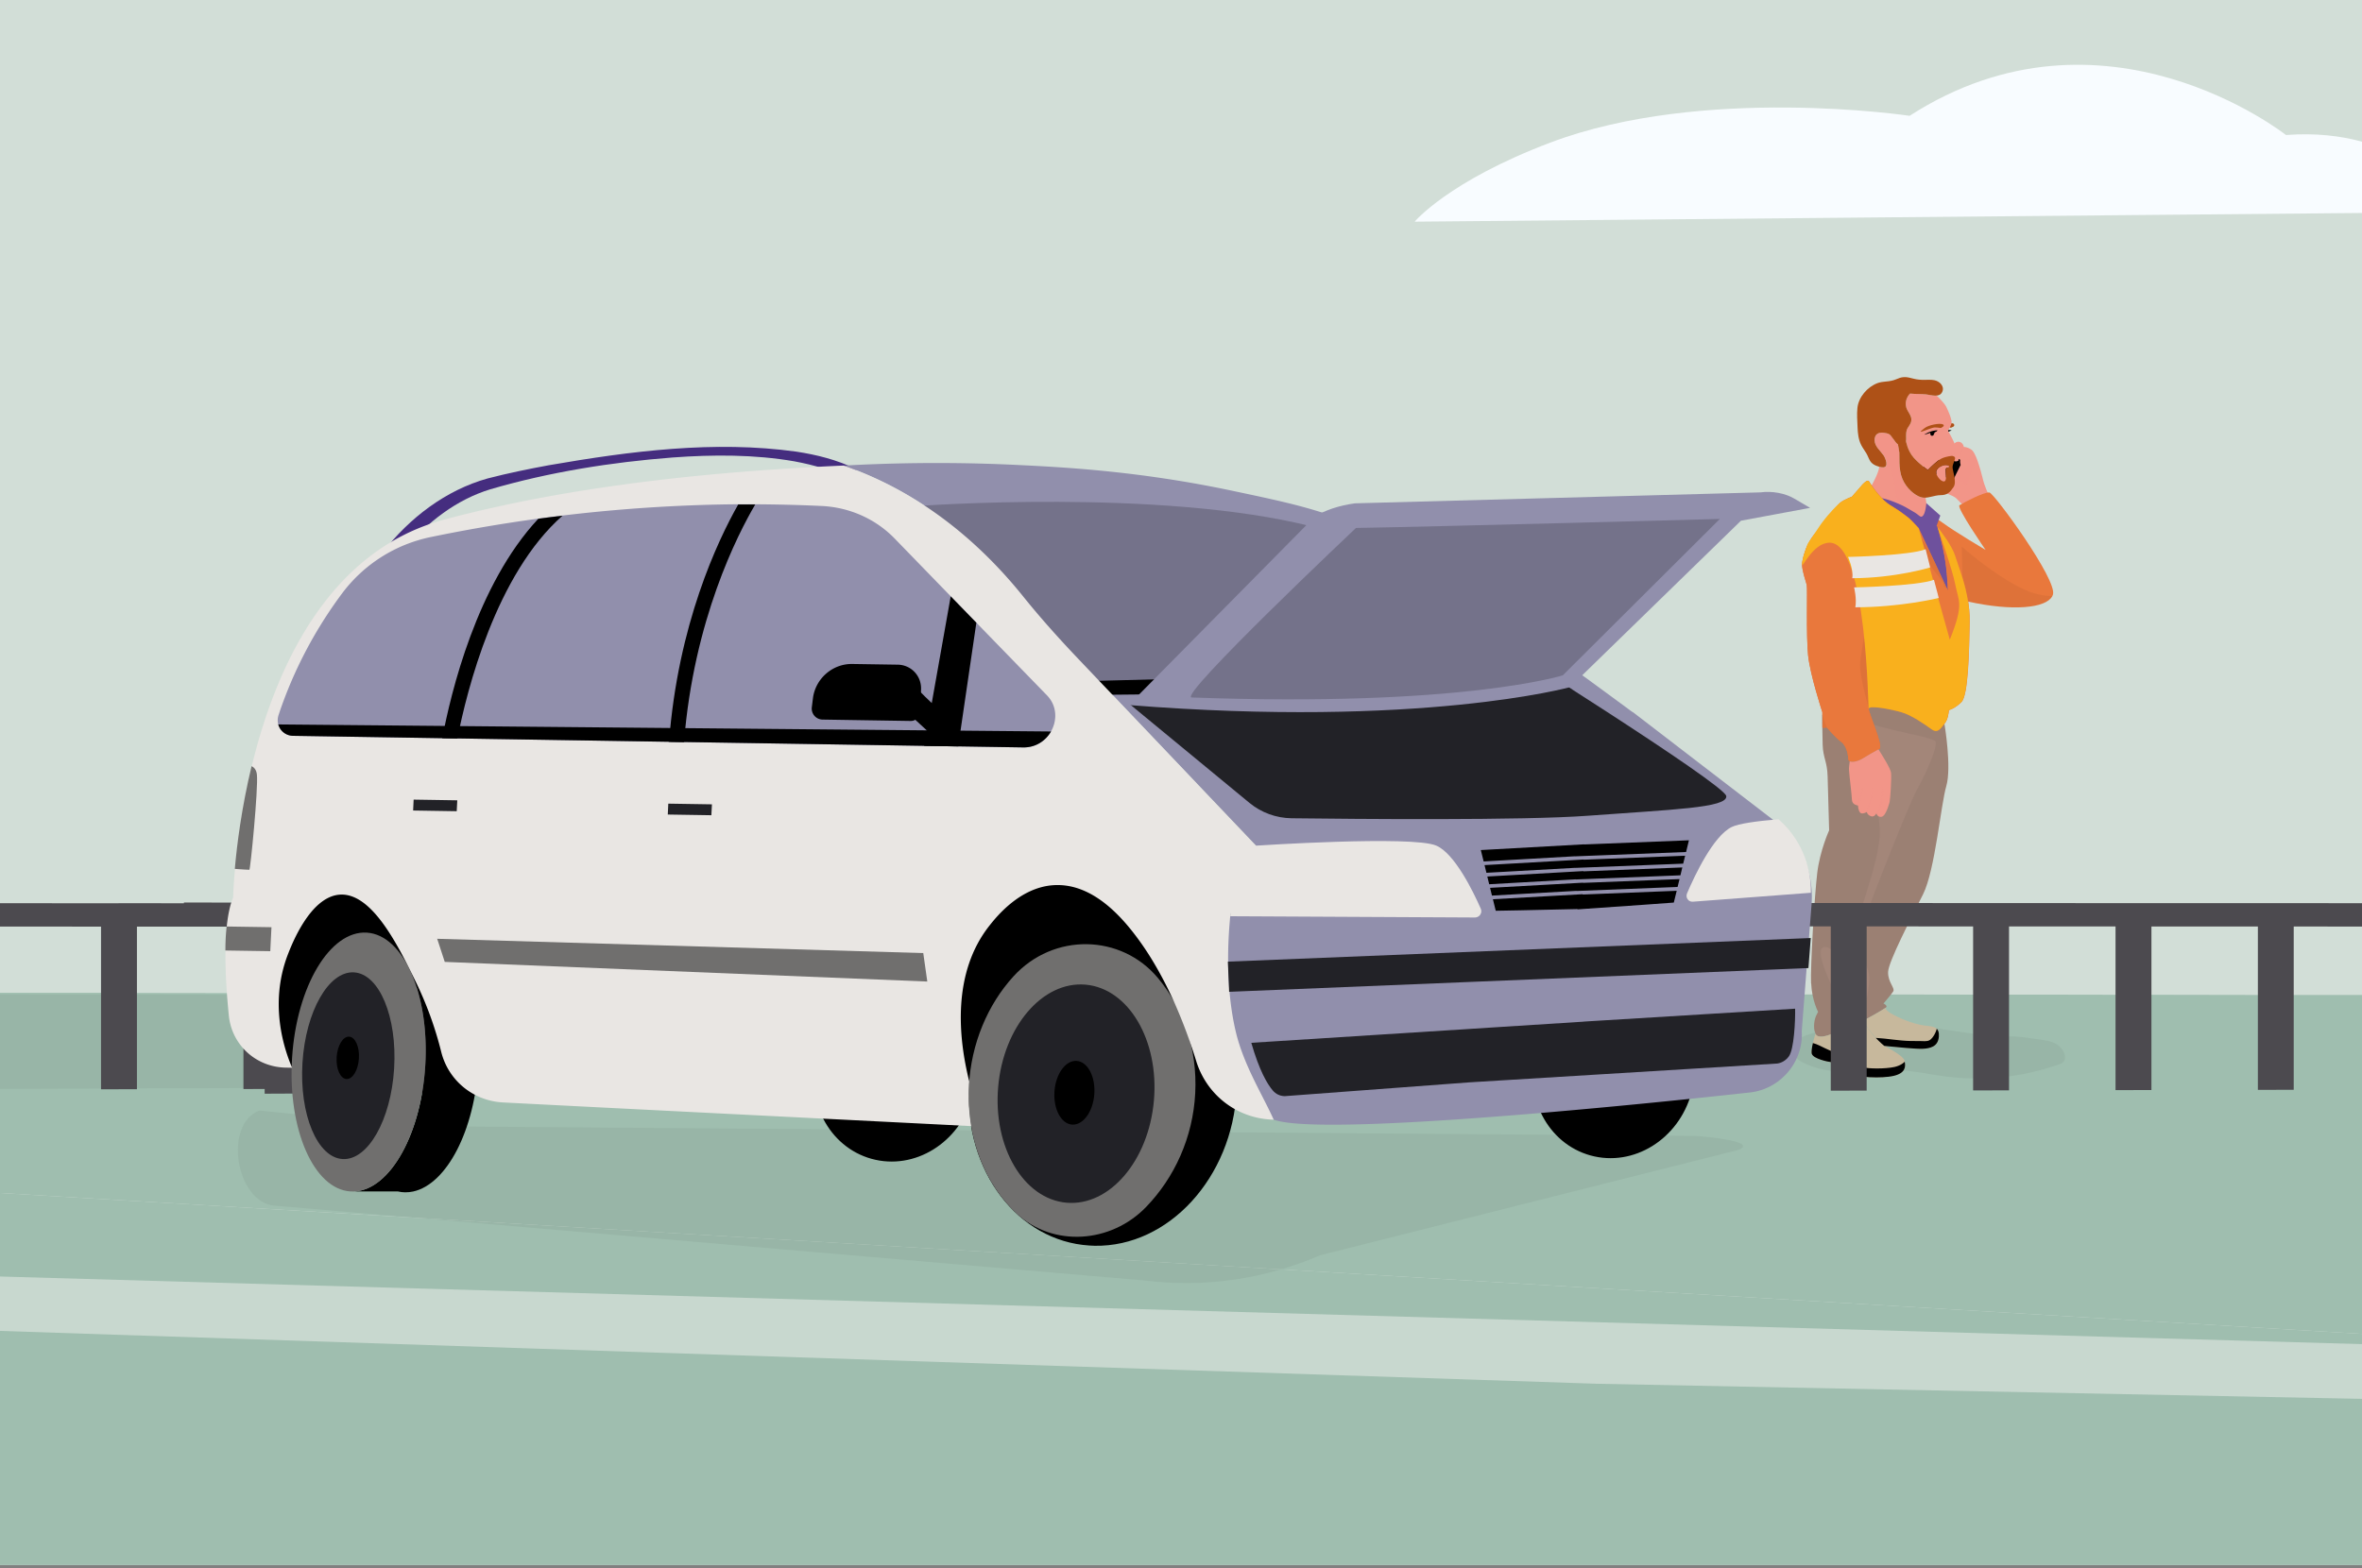 <svg width="375" height="249" viewBox="0 0 375 249" fill="none" xmlns="http://www.w3.org/2000/svg"><rect x="0" y="0" width="375" height="249" fill="#808080" stroke="none"/><g clip-path="url(#a)"><path d="M375 0H0v248.52h375V0Z" fill="#D2DED7"/><path d="M268.92 149.71h-.07c-.29.1-.51.22-.8.34-.2.09-.4.18-.59.28-.04-.18-.07-.37-.12-.55-.21-.92-.5-1.82-.85-2.68-.53-1.3-1.22-2.53-2.03-3.68l-.02-.02c-.44-.63-.93-1.24-1.46-1.82-.17-.2-.35-.39-.53-.57a20.656 20.656 0 0 0-1.96-1.76c-.53-.42-1.08-.81-1.65-1.17h-.03c-.28-.2-.59-.39-.87-.57h-.03c-.78-.43-1.58-.82-2.4-1.15-.49-.2-.95-.38-1.45-.53h-.04c-2.03-.63-4.17-.92-6.32-.8-1.11.07-2.2.26-3.28.51-.96.23-1.87.4-2.75.43-1.07.05-2.13-.1-3.29-.55-.42-.17-.83-.35-1.24-.54h-.02c-2.42-1.11-4.69-2.48-7.12-3.57-1.05-.47-2.12-.9-3.22-1.23-.71-.22-1.43-.4-2.16-.52-.94-.17-1.87-.25-2.83-.22-1.22.05-2.18.35-3.31.72h-.2c-.19.06-.38.12-.57.19-1.58.56-3.14 1.22-4.8 1.52-2.22.41-4.39.15-6.5-.46-3.08-.9-6.03-2.53-8.83-3.91-2.41-1.19-4.92-2.34-7.52-2.94h-.01c-2.25-.53-4.58-.64-6.94-.01-3.14.84-5.92 2.34-9.25 2.31-3.01-.02-5.86-.33-8.84.31H165c-2.85.61-5.5 1.76-8.01 3.22-2.09 1.22-4.07 2.65-5.93 4.16-1.13.93-2.22 1.88-3.32 2.88-1.2 1.09-2.36 2.21-3.51 3.34-.17.17-.35.34-.52.51-.35.33-.69.66-1.03 1-.4.39-.78.78-1.16 1.18-.13.13-.25.25-.37.38-.2.2-.4.42-.6.63-.26.28-.52.56-.76.84-.55-.33-1.09-.66-1.65-.99-.5-.29-1-.58-1.51-.86-.05-.03-.11-.06-.16-.09-.19-.11-.37-.2-.56-.31l-1.68-.9c-.57-.29-1.14-.58-1.71-.86-.33-.16-.67-.32-1-.47-.45-.22-.91-.44-1.38-.64-1.63-.74-3.3-1.42-4.99-2.05a81.93 81.93 0 0 0-6.49-2.12c-1.1-.31-2.2-.59-3.31-.86-.55-.13-1.11-.26-1.67-.38-.55-.11-1.11-.22-1.67-.33-.09-.03-.19-.05-.28-.06-.09-.02-.19-.03-.28-.05-.28-.05-.56-.09-.82-.14-.15-.03-.31-.05-.45-.07-.62-.1-1.23-.18-1.83-.26-.31-.04-.62-.07-.93-.1-.32-.03-.62-.06-.92-.09-1.2-.1-2.32-.16-3.33-.19-.58-.01-1.13-.02-1.62-.02-.28 0-.53 0-.78.01-.13 0-.26.01-.38.01-.24 0-.45.01-.66.02-.1 0-.2 0-.29.01-.19.02-.36.02-.52.04-.35.02-.71.07-1.05.13l-3.55 9.76-.04.11-1.3 3.59-.05.12-.65 1.8-.28.77-1.39 3.82-1.05 2.9-.47 1.29-.11.29-1.75 4.83-1.14 3.14-1.35 3.7-.88 2.43-.18.5-.55 1.51-.36 1-.02.06-.04.1h-.01l1.89.69 8.13 3.03h.2l12.46 4.52 7.48 2.72c4.16-.8 8.42-1.28 12.95-1.13 3.08.09 6.71.75 11.94-.01.41-.06.84-.14 1.27-.22.79-.14 1.59-.3 2.38-.45 1.32-.25 2.64-.51 3.96-.73l.61-.09h.01c2.07-.31 4.14-.5 6.25-.42 1.06.05 2.12.15 3.17.28h.01c.72.09 1.45.19 2.17.3.25.03.49.07.74.1.73.1 1.46.2 2.19.29 1.26.16 2.53.29 3.8.33 1.93.04 3.88-.12 5.75-.67 1.09-.33 2.12-.79 3.13-1.31.59-.3 1.17-.62 1.76-.95.87-.47 1.73-.96 2.62-1.38h.02c.39-.19.76-.37 1.17-.53h.02c.52-.21 1.07-.38 1.62-.51.69-.16 1.38-.22 2.06-.2 1.36.02 2.7.34 4.01.77.43.13.86.28 1.29.44l.78.29.81.29c1.66.6 3.33 1.17 5.04 1.58.18.06.36.1.54.14.95.22 1.91.38 2.87.48.2.02.4.04.59.05.98.07 1.97.05 2.95-.07.76-.1 1.5-.26 2.25-.5 1.76-.58 3.21-1.74 4.86-2.53.24-.12.49-.23.74-.33 2.96-1.22 6.23-.08 9.33.4h.39c.86.1 1.72.13 2.57.03h.23c2.01-.24 3.78-.93 5.52-1.98 1.15-.68 2.21-1.52 3.13-2.5.15-.16.3-.34.44-.5a13.713 13.713 0 0 0 1.99-3.1s.02-.03.02-.04c.07-.15.13-.29.2-.44.35.13.69.26 1.04.39 2.88 1.07 5.83 2.1 8.84 2.73.34.07.68.14 1.02.2 1.91.34 3.84.51 5.78.42.1 0 .19 0 .28-.01h.22c.69-.05 1.38-.13 2.05-.27.43-.06.86-.16 1.28-.26 1.57-.4 3.09-1.16 4.69-1.32.05-.02.12-.02.17-.02 1.96-.17 3.8.63 5.53 1.65.22.13.45.26.67.4.88.55 1.72 1.13 2.55 1.64.24.15.47.3.71.43.61.36 1.24.71 1.85 1.04.28.15.57.3.86.45v-29.64c-.55.11-1.1.26-1.63.44v-.01Z" fill="#B4CBBF"/><path d="m83.86 172.14-.18.5-.55 1.51-.36 1c.52-.71 1.11-1.48 1.72-2.3.01-.02.03-.03.04-.05 0-.06 0-.11.01-.17.03-.98.1-1.95.2-2.92l-.88 2.43Zm.66 2.25c-.01-.51-.01-1.03.01-1.54v-.05c0-.06 0-.11.01-.17.03-.98.1-1.95.2-2.92l-.88 2.43-.18.5-.55 1.51-.36 1-.02.06-.04.1 1.88.69c-.02-.24-.03-.47-.04-.7-.02-.31-.03-.61-.03-.91Zm114.28 5.44c-.94-1.13-1.88-2.27-2.81-3.41-.18-.21-.35-.42-.52-.64 0 0-.01 0-.01-.01l-.57-.69c-.76-.93-1.53-1.87-2.31-2.81-.03-.05-.07-.09-.11-.14-.46-.57-.92-1.13-1.38-1.7-.29-.35-.59-.71-.87-1.06h-.01c-.22-.27-.42-.51-.64-.77l-1.27-1.54c-.15-.2-.31-.4-.47-.59-.5-.61-1.01-1.23-1.53-1.8-.03-.03-.05-.06-.08-.09-.86-.94-1.79-1.78-2.88-2.36-.68-.37-1.43-.62-2.26-.74-.3-.04-.61-.07-.93-.07h-.01c-.81-.04-1.65 0-2.5.04-1.77.06-3.54.04-5.01-.93-.88-.58-1.47-1.42-1.91-2.36-.05-.11-.1-.21-.14-.32-.19-.45-.34-.91-.48-1.38-.23-.71-.42-1.43-.64-2.09-.45-1.36-1.06-2.66-2.04-3.61a5.16 5.16 0 0 0-1.93-1.18c-1.51-.52-3.13-.47-4.7-.5h-.06c-1.43-.05-2.82-.24-4.17-.73-.12-.05-.25-.09-.37-.14-.4-.16-.78-.34-1.16-.54-.36-.19-.7-.39-1.04-.6-.42-.27-.82-.56-1.2-.87a13.905 13.905 0 0 1-2.65-2.84c-1.27-1.79-2.12-3.87-2.4-6.03-1.2 1.09-2.36 2.21-3.51 3.34-.17.17-.35.34-.52.51-.35.33-.69.66-1.03 1-.4.39-.78.78-1.16 1.18-.13.13-.25.25-.37.38-.2.2-.4.42-.6.63-.26.28-.52.56-.76.84-.55-.33-1.09-.67-1.65-.99-.5-.29-1-.58-1.51-.86-.05-.03-.11-.06-.16-.09-.19-.11-.37-.2-.56-.31l-1.68-.9c-.57-.29-1.14-.58-1.71-.86-.33-.16-.67-.32-1-.47-.45-.22-.91-.44-1.38-.64-1.63-.74-3.3-1.42-4.99-2.05a81.93 81.93 0 0 0-6.49-2.12c-1.1-.31-2.2-.59-3.31-.86-.55-.13-1.11-.26-1.67-.38-.55-.12-1.11-.23-1.67-.34-.09-.02-.19-.04-.28-.05-.09-.02-.19-.03-.28-.05-.28-.05-.56-.09-.82-.14-.15-.03-.31-.05-.45-.07-.62-.1-1.23-.18-1.83-.26-.31-.04-.62-.07-.93-.1-.32-.03-.62-.06-.92-.09-1.2-.1-2.32-.16-3.33-.19-.58-.01-1.13-.02-1.62-.02-.28 0-.53 0-.78.01-.13 0-.26.01-.38.01-.24 0-.45.01-.66.02-.1 0-.2 0-.29.01-.19.02-.36.02-.52.04-.35.02-.71.07-1.05.13l-3.55 9.76-.04.11-1.3 3.59-.05.12-.65 1.8c.21-.25.43-.49.65-.73.34-.37.71-.73 1.08-1.07.05-.04.1-.09.15-.12.57-.51 1.17-.98 1.82-1.4.3-.21.62-.39.94-.57.71-.39 1.44-.72 2.2-.99 0 0 .01 0 .02-.01.18-.06.35-.12.53-.17.53-.18 1.11-.33 1.66-.45h.06c.2-.04.41-.07.62-.11.31-.05.63-.09.94-.12.65-.07 1.3-.1 1.95-.1.22 0 .44 0 .66.01.31.02.63.03.94.06.46.04.91.08 1.36.15.2.03.43.07.64.12h.06c2.87.51 5.6 1.61 8.1 3.12.26.15.51.31.76.47.06.04.12.08.18.11.82.54 1.61 1.12 2.38 1.74.27.22.53.44.79.67.4.34.77.66 1.15 1.04h.02c.07.07.14.13.21.2l.49.49c.32.32.63.65.95.98.87.89 1.72 1.81 2.58 2.72.05.05.1.11.15.16.88.9 1.76 1.79 2.69 2.62h.01c.11.11.22.21.34.31.49.43 1.01.86 1.54 1.26a19.038 19.038 0 0 0 2.15 1.46c.1.06.2.11.3.17 1.53.86 3.28 1.43 4.7.7.03-.01.06-.03.08-.05.22-.11.43-.26.63-.45.34-.33.59-.73.83-1.13.18-.3.34-.61.55-.9.31-.43.68-.78 1.11-1.04h.04c.17-.12.32-.22.51-.32.16-.07.31-.14.48-.19.07-.03.14-.05.21-.07.58-.2 1.19-.33 1.81-.43h.01c.29-.05.58-.08.87-.11.98-.09 1.97-.11 2.93-.11 1.59.01 3.16.16 4.72.43.74.12 1.47.28 2.2.46.06.01.12.02.18.04.41.1.78.2 1.18.32h.03c.58.16 1.14.34 1.71.54h.01c.49.16.98.34 1.47.53.38.14.75.29 1.12.45.81.33 1.6.69 2.38 1.07.83.4 1.64.82 2.43 1.26 1.15.63 2.26 1.3 3.34 2 2.29 1.47 4.47 3.08 6.6 4.78.73.59 1.45 1.18 2.16 1.78l.93.78c.38.32.76.65 1.14.98.09.07.17.15.26.23.34.28.67.57 1.01.87.72.63 1.45 1.27 2.17 1.92 1.67 1.47 3.34 2.96 5.03 4.42.15.14.3.27.46.4.23.2.47.41.71.61 1.66.6 3.33 1.17 5.04 1.58.18.06.36.1.54.14.95.22 1.91.38 2.87.48.2.02.4.04.59.05.98.07 1.97.05 2.95-.07-.85-1.04-1.7-2.07-2.54-3.11Zm50.79-4.88c-.15-.05-.29-.11-.43-.16h-.01c-.99-.36-1.97-.76-2.84-1.39l-.14-.11c-.25-.19-.48-.39-.71-.61-.08-.08-.17-.16-.25-.24-.37-.38-.71-.79-1.01-1.22-.31-.43-.59-.89-.84-1.36-.46-.85-.84-1.75-1.17-2.65-.53-1.42-.97-2.87-1.49-4.29-.09-.27-.19-.54-.29-.81-.34-.85-.7-1.7-1.14-2.52-.31-.58-.66-1.14-1.03-1.68a18.53 18.53 0 0 0-1.63-2.11c-.64-.73-1.34-1.42-2.09-2.05-1.13-.96-2.32-1.79-3.62-2.5h-.03c-.75-.42-1.53-.8-2.32-1.14-.39-.17-.78-.33-1.18-.49-1.49-.58-3-1.05-4.52-1.49-1.23-.35-2.46-.68-3.68-1.04h-.01c-.76-.23-1.32-.57-1.81-1.2l-.22-.28c-.24-.3-.49-.6-.74-.89-.09-.1-.17-.18-.24-.27-.35-.37-.71-.73-1.08-1.06-.52-.49-1.07-.94-1.64-1.35-.09-.07-.18-.13-.27-.2-2.11-1.5-4.48-2.63-6.93-3.48-2.24-.78-4.72-1.37-7.16-1.4h-.01c-.2-.01-.4-.01-.61 0-.54.01-1.09.05-1.62.14-1.83.26-3.57.93-5.09 2.19-.45.37-.84.75-1.21 1.2-.26.31.17.71.45.48.02.13.11.25.27.3 1.43.41 2.88.82 4.32 1.28.21.07.43.14.65.21h.01c.05.02.09.03.14.05h.01c.54.18 1.06.37 1.6.56 1.65.61 3.26 1.31 4.78 2.17 1.12.62 2.19 1.33 3.19 2.15.7.56 1.36 1.18 1.98 1.86.71.76 1.33 1.61 1.86 2.5 0 .02.03.04.03.06.2.29.36.61.51.93.3.61.51 1.29.98 1.8.16.18.35.31.56.42.4.19.84.27 1.29.38 1.16.25 2.29.58 3.41.98 1 .37 1.99.79 2.94 1.27.22.11.44.22.65.34.11.05.21.11.31.17.82.45 1.61.94 2.38 1.46.3.2.59.41.88.62 1.12.84 2.18 1.76 3.16 2.75.19.18.36.35.53.54.39.4.76.82 1.12 1.25.61.71 1.19 1.46 1.72 2.23.45.65.88 1.34 1.28 2.04a24 24 0 0 1 1.27 2.6c.07-.15.13-.29.2-.44.35.13.69.26 1.04.39 2.88 1.07 5.83 2.1 8.84 2.73.34.07.68.14 1.02.2 1.91.34 3.84.51 5.78.42.1 0 .19 0 .28-.01h.22c-.19-.08-.4-.15-.6-.22v-.01Zm20.96 3.96.29.15c-.1-.05-.2-.1-.29-.15Zm-.14-16.21c-.74-.59-1.53-1.02-2.36-1.41-.04-.01-.07-.03-.12-.06h-.01c-.38-.17-.77-.34-1.16-.51-1.36-.59-2.28-1.52-3.04-2.78-.01-.02-.02-.03-.02-.04-.61-1.03-1.11-2.13-1.75-3.14-.09-.14-.18-.28-.27-.41a10.27 10.27 0 0 0-2.71-2.59c-1.09-.71-2.3-1.22-3.56-1.5-1.23-.29-2.51-.35-3.77-.18-.16.03-.32.05-.49.08-.42.09-.85.19-1.26.32h-.05s-.02.02-.04.03c-.29.1-.29.5-.04.64.46.24.92.49 1.39.74 1.69.92 3.4 1.91 4.9 3.11.58.46 1.13.95 1.64 1.49.43.45.83.93 1.2 1.45.27.35.51.73.73 1.12.46.83.8 1.71 1.04 2.62.21.8.34 1.62.4 2.46.1 1.78-.15 3.59-.73 5.27-.1.28-.2.57-.32.84a13.51 13.51 0 0 1-1.8 3.07c.05-.02.12-.02.17-.02 1.96-.17 3.8.63 5.53 1.65.22.13.45.26.67.4.88.55 1.72 1.13 2.55 1.64.24.15.47.3.71.43.61.36 1.24.71 1.85 1.04.28.15.57.3.86.45v-16.1s-.09-.08-.14-.11Zm-29.71-13.99c-.17-.53-.34-1.07-.51-1.61-.27-.85-.56-1.7-.95-2.5-.18-.4-.4-.78-.64-1.14-.02-.02-.03-.05-.05-.07-.15-.23-.33-.45-.53-.65s-.41-.39-.64-.55c-.19-.13-.39-.26-.6-.36-.6-.3-1.27-.43-1.94-.32.14.14.28.28.39.43.29.33-.27.7-.55.37-.31-.36-.66-.7-1.03-1.01a8.956 8.956 0 0 0-3.54-1.77c-.42-.1-.86-.16-1.3-.21-.4-.04-1.11-.15-1.42.18-.29.29-.48.62-.83.86-.12.06-.24.12-.36.16 1.19.98 2.39 1.93 3.61 2.86.5.39 1.01.78 1.52 1.16.5.38 1 .77 1.5 1.15.64.48 1.28.96 1.94 1.41.52.36 1.05.7 1.6 1.01.87.51 1.78.94 2.74 1.22.03.02.07.02.11.04.38.11.8.25 1.21.17.5-.09.4-.44.27-.83Z" fill="#9FBEAF" style="mix-blend-mode:multiply" opacity=".15"/><path d="M375 179.37v32.45l-171.61-10.24h-.01l-137.59-8.21h-.03L0 189.45v-28.39l16.04.92 5.7.33 14.97.86 1.94.11 1.59.09 1.78.1 2.33.14.27.01 2.24.13.86.05 1.03.06 8.82.51 3.68.21 1.2.07 2.17.12 2.33.14.59.03 1.96.12.82.04 5.65.33 7.89.45 2.23.13 1.14.07 2.33.13 3.37.19 13.53.78 3.37.2 2.34.13 3.35.19 13.93.8 2.99.18 5.69.32 3.23.19 12.09.69.61.04.86.05.11.01 3.77.21 1.93.11 7.32.43h.01l5.37.3 4.21.25.93.05 2.27.13 2.44.14h.06l6.46.38 1.84.1.83.05 2.23.13h.01l1.65.1 1.91.11 1.34.07.64.04 1.43.08h.01l4.26.25 7.69.44h.01l7.1.41 10.74.39 11.4.42.97.03 5.29.19h.01l3.08.11 8.87.32h.03l3.44.13 3.3.12 2.67.1 47.13 1.72 41.36 1.5 13.08.48 2.88.1Z" fill="#9FBEAF"/><path d="M375 158.06v26.74l-17.32-.08-17.28-.08-6.62-.03-64.57-.3h-.01l-18.74-.09-56.75-.26-6.49-.03-6.78-.03-10.38-.05-9.74-.04h-2.74l-2.07-.02-9.8-.06h-.35l-8.01-.04h-.01l-31.96-.14-33.25-.15-8.46-.04h-.01l-6.73-.03-4.61-.02h-.01l-3.49-.02-11.03-.05L0 183.06v-25.4h16.04l5.7.02 14.27.02h11.71l3.54.01h9.17l.82.01h3.37l5.7.01h16.91l5.7.01 13.53.02h9.06l13.49.02h17.93l5.82.02h7.97l5.71.01h4.14l6 .02h18.64l5.03.01h5.7l13.56.02h9.04l9.69.02h7.22l1.9.01h11.53l14.86.01 12.76.02h9.85l16.9.03h11.81l10.8.02h5.7l16.9.03H375v.06Zm0 53.76v36.7H0v-59.07l65.76 3.92h.03l137.59 8.21h.01L375 211.82Z" fill="#9FBEAF"/><path d="M375 213.45v8.69l-121.53-2.4L0 211.35v-8.64l375 10.74Z" fill="#C8D8CF"/><path d="M226.89 158.24v13.91h-4.02l-16.84.07-4.54.02h-3.24l-1.77.01h-1.66l-.12.01h-1.99l-.81.01h-1.96l-6.44.03h-3.17l-.44.01h-2.06l-3.93.02-6.14.02-5.89.02h-3.12l-3.45.02h-.27l-.93.01-15.63.05-5.67.02h-3.19l-13.67.06h-3.34l-.43.01h-1.9l-3.36.02h-.45l-13.02.04-3.36.02h-5l-.68.01h-.18l-.36.01-7.7.02h-1.97l-3.28.02h-3.15l-.81.01h-1.72l-2.38.02h-1.6l-12.53.05h-3.68l-.69.01h-1.63l-3.36.02h-.71l-16.14.05h-.77l-4.9.02h-.8l-15.18.06H0v-15.01h.86l15.18.02h5.7l.77.01 14.23.02h1.91l4.07.01h1.63l4.69.01h12.17l4.02.01h.26l5.42.01h4.55l8.4.02h3.9l2.32.01h3.36l13.02.03h9.48l13.79.03h11.84l.99.01h5.4l5.04.01h2.3l5.68.01h5.19s0 .01.01.01h4.75l6.32.02h14.38l3.74.01h4.98l5.68.02 14.16.02h6.7v.04ZM43.45 191.45l138.22 11.89c9.49 1.19 19.05-.18 27.95-4.01l66.44-16.74c2.84-1.22-3.95-2.01-6.99-2.21l-203.49-1.55-24.42-2.48c-5.7 2.25-3.73 14.36 2.28 15.11l.01-.01Z" fill="#000" style="mix-blend-mode:multiply" opacity=".05"/><mask id="b" style="mask-type:luminance" maskUnits="userSpaceOnUse" x="256" y="44" width="73" height="132"><path d="M328.46 175.68h-71.6l.34-131.42h71.6l-.34 131.42Z" fill="#fff"/></mask><g mask="url(#b)"><path d="M327.251 166.46c-.88-1.05-2.21-1.21-3.35-1.37-.45-.06-3.48-.57-4.72-.51-2.07.09-6.99-.33-19.75-2.7-.48.03-.96.07-1.43.1-2.01.25-4 .58-5.99 1.02-1.61.36-3.22.76-4.81 1.25-.64.2-1.3.46-1.78 1.06-.38.48-.6 1.22-.49 1.91.13.85.72 1.21 1.3 1.5.68.35 1.39.63 2.1.84 1.42.42 2.87.59 4.31.63 2.99.09 5.95-.33 8.94-.22 1.64.06 3.27.34 4.9.61 1.65.28 3.3.51 4.95.61 3.26.2 6.52 0 9.73-.62 1.59-.3 3.16-.71 4.72-1.21.38-.12.77-.25 1.15-.39.28-.1.59-.24.74-.58.3-.66-.14-1.49-.53-1.95l.01.02Z" fill="#000" style="mix-blend-mode:multiply" opacity=".05"/><path d="M305.281 74.47s.01.06.02.1c.21 1.1.89 2.33 2.33 3.11.53.29 1.02.5 1.44.68.73.31 1.28.51 1.59.86.5.55 2.17 2.06 2.17 2.06l2.98-.44v-2.07s-.71-1.46-.99-2.64c-.15-.64-.47-1.84-.83-2.87-.11-.31-.23-.6-.34-.86-.21-.46-.42-.82-.63-.97-.71-.5-1.23-.45-1.23-.45-.07-.42-.37-.76-.74-.82-.47-.08-1.02.3-1.1.91-.02-.09-.16-.72-.62-.87-.09-.03-.31-.08-.68.11-.42.21-.79.59-1.1 1.04-.35.51-.62 1.1-.78 1.62-.05.14-.08.27-.11.4-.04.17-.1.45-.32.6-.45.31-1.14-.2-1.06.5Z" fill="#F29588"/><path d="M310.541 95.06c.37.1.74.19 1.1.28.28.07.55.13.82.19 7.04 1.56 12.36 1.07 13.37-.86.04-.07.07-.15.1-.23.77-2.31-9.31-16.09-10.08-16.23-.77-.14-4.26 1.68-4.76 2.03-.5.35 4.15 7.09 4.15 7.09s-4.78-2.82-6.88-4.36c-2.1-1.54-3-1.54-3-1.54l-.97 2.23-1.9 4.35s-.21 4.89 8.04 7.06l.01-.01Z" fill="#E9783C"/><path d="m311.461 86.8.11 4.92.08 3.61.02 1.11s.36.13.95.34c-.04-.43-.1-.85-.16-1.27 7.04 1.56 12.36 1.07 13.37-.86-1.34 0-3.16-.31-5.3-1.44-4.72-2.48-9.08-6.42-9.08-6.42l.01.01Z" fill="#000" style="mix-blend-mode:multiply" opacity=".05"/><path d="M305.301 74.56c.21 1.1.89 2.33 2.33 3.11.53.29 1.02.5 1.44.68.11-.27.17-.55.21-.82.05-.32.03-.98.32-1.19.17-.13.47-.11.67-.11.21-.01.43-.02.64.03.41.08.67.38.94.69.15.18.4.06.47-.12.28-.73.56-1.47.84-2.2.14-.36.4-1.16.83-1.37-.11-.31-.23-.6-.34-.86-.77.08-1.07.34-1.2.56-.26.45.03.97-.28 1.2-.18.13-.5.09-.69-.04-.45-.33-.27-1.25-.19-1.67.12-.64.37-1.08.3-1.12-.05-.03-.23.19-.34.36-.31.49-.33 1.04-.3 1.43-.22.17-.5.2-.72.08a.605.605 0 0 1-.27-.32c-.03-.07-.07-.16-.16-.21-.21-.11-.51.06-.59.11-.72.42-1.63.25-2.45.19-.05.14-.08.27-.11.4-.04.17-.1.45-.32.6-.47.32-1.2-.24-1.04.6l.01-.01Z" fill="#F29588" style="mix-blend-mode:multiply" opacity=".2"/><path d="m305.281 74.47 4.81 1.77 1.19-2.42c-.09-.23-.1-.53-.07-.81l-.27-.12c0 .08 0 .16.01.23-.22.16-.5.2-.71.08-.18-.1-.25-.26-.28-.32a.354.354 0 0 0-.16-.21c-.21-.11-.51.06-.59.11-.72.42-1.63.25-2.45.19-.05.14-.08.27-.11.4-.04.17-.1.45-.32.6-.03.02-.07.04-.11.06-.03.01-.06.02-.08.03-.13.03-.27.03-.4.02h-.14c-.22 0-.37.05-.33.4l.01-.01Z" fill="#000"/><path d="M309.48 67.49s.06-.08.1-.1h.02v-.03c.01-.02.03-.04.04-.06.04-.04.08-.06.12-.07.02 0 .05 0 .07-.01h.08c.03 0 .06 0 .09.01h.02c.04 0 .07.03.1.04.04.03.08.06.1.1.03.04.04.09.04.14 0 .05-.01.1-.04.14-.03.04-.06.08-.1.1-.09.04-.18.09-.27.13-.03.02-.07.03-.11.03h-.11c-.04 0-.07-.03-.1-.05-.03-.02-.05-.05-.07-.08 0-.02-.02-.05-.03-.07a.379.379 0 0 1 0-.15l.03-.07h.02Z" fill="#AE5117"/><path d="m309.401 68.27.46.07-.54.22s-.21-.11.08-.29Z" fill="#000"/><path d="M307.411 74.84c-.14.56.72 1.68 1.25 1.61.53-.07.18-1.47.25-1.9.07-.42.41-.27.5-.34.1-.08 0-.25 0-.25-.79-.37-1.88.32-2.01.89l.01-.01Zm-4.8-4.78s.23 1.52 1.24 2.65a12.186 12.186 0 0 0 2.24 1.92s1.39-1.46 2.19-1.83c.76-.35 1.55-.4 1.62-.4.17-.11.43-.28.68-.52l.03-.03c.42-.42-1.35-3.47-1.35-3.47s.44-.62.56-1.16c.12-.54-.45-1.82-.8-2.56-.34-.71-1.49-1.77-1.55-1.84-.54.05-1.19-.14-1.65-.19-.54-.06-1.09-.07-1.63-.08-.32-.01-.63-.02-.95-.06a2.27 2.27 0 0 0-.61 2.16c.2.78 1 1.37.81 2.25-.09.41-.37.72-.58 1.07-.25.45-.25.95-.23 1.46 0 .2.01.41-.02.61v.02Zm-9.8 11.74s5.37 1.33 8.89 2.19c1.69.41 2.95.71 3.01.71.18 0 1.55-2.82 1.16-4.62-.09-.43-.14-.77-.15-1.04-.28.02-.55 0-.8-.08-.93-.33-2.22-1.35-2.89-2.9-.66-1.55-.43-3.69-.49-4.2-.05-.38-.16-1.01-.21-1.28-.28-.2-.49-.53-.69-.8-.15-.2-.3-.43-.47-.62-.2-.23-.42-.31-.71-.36-.42-.08-.93-.16-1.32.06-.38.21-.54.67-.52 1.09.05.97.91 1.63 1.43 2.37.21.31.66 1.31.36 1.72-.08.1-.2.17-.38.18-.22.01-.47-.04-.71-.11.08.81-1.3 3.2-1.3 3.2l-4.2 4.5-.01-.01Z" fill="#F29588"/><path d="m308.921 73.44.75.31c0 .13.02.26.04.39l-.68.17s-1.67.17-1.63.08c.04-.09 1.53-.96 1.53-.96l-.01.01Z" fill="#F29588" style="mix-blend-mode:multiply" opacity=".4"/><path d="M307.82 71.95c.12.54.77 1.07 1.05 1.1.08.01.42.01.85.01-.01-.31-.02-.54-.02-.54s.47-.23.88-.63c-.24.08-.57.18-.81.12-.41-.1-.75.33-1.31.21-.55-.11-.21-.85-.21-.85s-.55.04-.42.58h-.01Z" fill="#F29588" style="mix-blend-mode:multiply" opacity=".2"/><path d="M294.911 67.86c.04.95.14 1.92.57 2.79.24.48.57.9.84 1.36.23.39.36.83.6 1.21.21.33.53.56.89.71.34.14.82.3 1.2.28.92-.05.29-1.52.03-1.9-.52-.74-1.38-1.39-1.43-2.37-.02-.42.13-.88.52-1.09.4-.21.9-.14 1.32-.06.29.06.52.13.71.36.17.2.31.42.47.62.2.27.4.6.69.8.05.28.17.9.22 1.28.06.5-.17 2.65.49 4.2.66 1.55 1.95 2.57 2.89 2.9.94.33 2.12-.32 3.18-.32s1.49-.45 2.05-1.28c.56-.82-.17-2.63-.15-3.15.01-.52.32-.95.39-1.36.07-.41-.49-.44-.49-.44s-.83.04-1.63.4c-.8.37-2.19 1.83-2.19 1.83s-1.23-.8-2.24-1.93c-1.01-1.13-1.24-2.65-1.24-2.65.03-.2.03-.41.02-.61-.01-.5-.02-1.01.24-1.46.2-.35.48-.66.57-1.07.19-.87-.6-1.47-.8-2.25-.2-.77.05-1.6.61-2.16.86.09 1.72.04 2.58.13.8.09 2.17.6 2.57-.48.33-.87-.49-1.61-1.27-1.77-.51-.1-1.03-.07-1.55-.06-.6.01-1.17-.03-1.75-.18-.52-.13-1.04-.29-1.58-.25-.43.02-.81.18-1.2.34-.54.23-1.06.31-1.65.36-.45.04-.89.1-1.31.25-1.6.6-3.02 2.22-3.19 3.95-.1 1-.02 2.04.02 3.04v.03Zm12.49 6.98c.14-.57 1.23-1.25 2.01-.88 0 0 .1.17 0 .25-.1.08-.43-.07-.5.35s.27 1.82-.26 1.89c-.53.07-1.39-1.04-1.25-1.61Z" fill="#AE5117"/><path d="M305.18 69.06c.09.27.39.32.64.37.26.05.53.08.8.08.28 0 .49-.04.71-.23.18-.15.36-.32.47-.53.03-.06.04-.11.03-.16.44-.17.9-.3 1.26-.64.17-.16.05-.5-.2-.48-.32.02-.63-.08-.95-.12a2.55 2.55 0 0 0-.78.01c-.45.08-.88.28-1.25.56-.19.14-.36.3-.51.49-.15.18-.31.4-.22.65Z" fill="#F29588" style="mix-blend-mode:multiply" opacity=".2"/><path d="M308.141 67.96s.769-.34.319-.57c-.45-.23-2.22.07-2.87.57-.65.5-.849.68-.449.57.4-.11 1.609-.64 2.019-.65.41-.01.981.09.981.09v-.01Z" fill="#AE5117"/><path d="M306.941 69.15c.08-.17.16-.33.23-.5.09-.04.19-.08.28-.13.06-.06.11-.13.17-.19-.51.02-.9.12-1.16.22-.44.16-.96.44-.94.48h.01c.09 0 .95-.3.95-.3-.07.21.02.4.17.46.13.05.26-.04.28-.05l.01.01Z" fill="#000"/><path d="M299.051 72.3c.21.31.66 1.31.36 1.72.25.05.5.05.76-.03.69 3.3 1.21 6.63 1.54 9.99 1.69.41 2.95.71 3.01.71.18 0 1.55-2.82 1.16-4.62-.09-.43-.14-.77-.15-1.04-.28.02-.55 0-.8-.08-.93-.33-2.22-1.35-2.89-2.9-.66-1.55-.43-3.69-.49-4.2-.05-.38-.16-1.01-.21-1.28-.28-.2-.49-.53-.69-.8-.15-.2-.3-.43-.47-.62-.2-.23-.42-.31-.71-.36-.42-.08-.93-.16-1.32.06-.38.21-.54.67-.52 1.09.05.97.91 1.63 1.43 2.37l-.01-.01Z" fill="#F29588" style="mix-blend-mode:multiply" opacity=".2"/><path d="M287.551 156.17c.12 2.69 1.1 4.52 1.1 4.52s-.25.43-.37.73c-.12.29-.53 1.68-.05 2.71.02.03.03.07.05.1.36.67 1.67.35 2.86-.19.66-.3 1.27-.67 1.66-.97.15-.11.3-.21.47-.31.82-.46 1.81-.68 2.32-.76.16-.02.28-.03.33-.03.25 0 3.06-1.65 3.47-1.95.41-.3-.36-.67-.36-.67s1.16-1.34 1.53-1.89c.37-.55-.86-1.47-.8-3.12.06-1.65 3.67-8.56 5.56-12.35 1.89-3.79 2.81-14.18 3.68-17.17.88-3-.3-9.91-.3-9.91l-10.95-6.88-1.29-.81-1.47 1.3-3.28 2.9-.82.73-1.59 1.4s0 2.54.07 4.68c.06 2.14.73 2.69.79 5.07.06 2.38.24 8.56.24 8.56s-1.46 3.18-1.89 6.78c-.43 3.6-1.1 14.85-.98 17.54l.02-.01Z" fill="#A38679"/><path d="M307.291 117.73c.43.73-1.65 5.44-2.93 7.64-1.29 2.2-9.48 23.1-9.48 23.83 0 .73 1.71 4.22 1.9 5.87.14 1.26-.76 5.16-1.19 6.94.16-.02.28-.03.33-.03.25 0 3.06-1.65 3.47-1.95.41-.3-.36-.67-.36-.67s1.16-1.34 1.53-1.89c.37-.55-.86-1.47-.8-3.12.06-1.65 3.67-8.56 5.56-12.35 1.89-3.79 2.81-14.18 3.68-17.17.88-3-.3-9.91-.3-9.91l-10.95-6.88c-.99.16-1.92.33-2.76.49l-3.28 2.9c.79 1.09 2.09 2.36 4.19 3.14 4.28 1.59 10.94 2.45 11.37 3.17l.02-.01Z" fill="#000" style="mix-blend-mode:multiply" opacity=".05"/><path d="M287.551 156.17c.12 2.69 1.1 4.52 1.1 4.52s-.25.43-.37.73c-.12.29-.53 1.68-.05 2.71.02.03.03.07.05.1.36.67 1.67.35 2.86-.19.66-.3 1.27-.67 1.66-.97.15-.11.3-.21.47-.31.18-.8.21-1.85-.41-2.63-1.16-1.47-5.19-9.35-3.3-9.72 1.89-.37 3.48 4.46 3.82 1.23.34-3.24 5.25-14.67 5.06-19.8-.2-5.13-2.82-13.08-3.68-14.79-.39-.77-2.07-2.88-3.86-4.91l-1.59 1.4s0 2.54.07 4.68c.06 2.14.73 2.69.79 5.07.06 2.38.24 8.56.24 8.56s-1.46 3.18-1.89 6.78c-.43 3.6-1.1 14.85-.98 17.54h.01Z" fill="#000" style="mix-blend-mode:multiply" opacity=".05"/><path d="m309.261 93.83-2.62-5.61a17.352 17.352 0 0 0-5.67-6.81c-2.06-1.46-2.62-2.05-2.53-2.23.19-.33 3 .72 4.24 1.44 1.37.79 1.48.87 1.48.87.56.4.7.6.92.55.62-.15.75-2.14.75-2.14l2.22 1.97-.55 1.52-.04.11.13.16c.19.62.66 2.24 1.08 4.47.51 2.74.54 5.5.58 5.69l.01.01Z" fill="#6E519D"/><path d="M286.1 89.61c-.04.89.59 2.72.74 3.29 0 .02.01.04.02.06.12.5-.12 7.99.21 11.13.33 3.13 2.26 9.01 2.26 9.01v2.4c0 .21.71.04.71.04s1.47 1.72 2.26 2.26c.8.54 1.13 1.97 1.13 2.68 0 .71 1.21.58 2.22 0 1-.59 1.97-1.17 2.72-1.55.75-.38-1.76-5.82-1.67-6.4.08-.59 3.51.08 5.18.56 1.67.48 3.72 1.94 4.77 2.69 1.04.76 1.46-.12 2.09-.88.54-.65.65-1.77.67-2.06v-.07s.92-.21 2.01-1.29c1.09-1.09 1.21-8.12 1.3-12.67.01-.68-.02-1.36-.08-2.02-.04-.43-.1-.85-.16-1.27-.22-1.38-.55-2.67-.9-3.8-.46-1.5-.93-2.72-1.16-3.49-.47-1.55-2.3-3.93-2.8-4.56.19.62.66 2.24 1.08 4.47.51 2.74.54 5.5.58 5.69l-4.64-9.95c-.07-.08-.14-.16-.22-.24-.55-.61-1.15-1.24-1.57-1.56-.56-.42-.9-.68-1.36-1-.36-.24-.79-.51-1.45-.92-.29-.17-.57-.41-.85-.66-1.19-1.1-2.25-2.72-2.45-3.06-.25-.42-1.08.54-1.08.54l-1.04 1.2-.18.2-.41.48s-.28.1-.63.26c-.4.18-.92.43-1.25.7-.38.31-2.16 2.57-3.56 4.49 0 0-.01 0-.01.01-.85 1.16-1.57 2.2-1.75 2.59-.01.02-.02.05-.03.07-.29.79-.63 1.71-.67 2.63h-.03Z" fill="#E9783C"/><path d="M293.371 79.12c.41.82 1.05 1.52 1.81 2.05 1.18.82 2.6 1.21 4.01 1.37.76.09 1.5.15 2.08.7.55.51.98 1.18 1.44 1.78 1.02 1.32 2.04 2.63 3.07 3.95l1.55 2c.26.33.52.67.77 1.01l.32.38c.1.25.19.51.28.77.06.16.2.22.32.19l-2.38-5.1a17.352 17.352 0 0 0-5.67-6.81c-.27-.19-.51-.37-.73-.53-.37-.04-.73-.05-1.1-.05-.55.02-1.12.13-1.66 0-.54-.13-.94-.54-1.34-.9-.58-.52-1.15-1.03-1.73-1.56l-.41.48s-.28.1-.63.26v.01Zm15.89 13.93c.02-.18-.02-.33-.07-.48.01.23.02.43.03.61.02-.04.03-.08.04-.13Zm-22.41-.1c.12.5-.12 7.99.21 11.13.33 3.13 2.26 9.01 2.26 9.01v2.4c0 .21.71.04.71.04s1.47 1.72 2.26 2.26c.8.54 1.13 1.97 1.13 2.68 0 .71 1.21.58 2.22 0 1-.59 1.97-1.17 2.72-1.55.75-.38-1.76-5.82-1.67-6.4.08-.59 3.51.08 5.18.56 1.67.48 3.72 1.94 4.77 2.69 1.04.76 1.46-.12 2.09-.88.54-.65.65-1.77.67-2.06-.34.05-.68.1-1.02.08-.73-.04-1.19-.54-1.54-1.12-.34-.58-.59-1.2-.97-1.75-.45-.64-1.05-1.02-1.78-1.28-.78-.27-1.71-.41-2.3-1.04-.41-.45-.53-1.44.2-1.64.2-.06.28-.32.12-.47-.89-.89-1.78-1.8-2.5-2.84-.63-.91-1.08-1.91-1.29-3-.2-1.1-.17-2.23-.11-3.34.09-1.8.17-2.01.12-3.22-.06-1.68-.11-2.58-.73-3.16-.6-.56-1.49-.6-2.55-.47-3.19.38-6.23 2.04-8.2 3.31 0 .02.01.04.02.06h-.02Z" fill="#000" style="mix-blend-mode:multiply" opacity=".05"/><path d="M286.851 92.95c.12.5-.12 7.99.21 11.13.33 3.13 2.26 9.01 2.26 9.01v.45l.71 1.99s1.47 1.72 2.26 2.26c.8.54 1.13 1.97 1.13 2.68 0 .71 1.21.58 2.22 0 1-.59 1.97-1.17 2.72-1.55.75-.38-1.76-5.82-1.67-6.4 0 0-1.47-5.12-1.38-7.08.08-1.96 2.47-14.23 2.47-14.91 0-.64-5.12-9.81-9.21-6.23 0 0-.01 0-.01.01-.23.2-.45.43-.66.71-.4.51-.77 1.15-1.09 1.88-.01.02-.02.05-.03.07-.29.79-.63 1.71-.67 2.63-.04.92.63 2.85.76 3.34l-.02.01Z" fill="#E9783C"/><path d="M294.601 78.18c.58.41 1.21.73 1.91.98.57.21 1.2.46 1.81.54.32.04.6-.05.86-.2-1.19-1.1-2.25-2.72-2.45-3.06-.25-.42-1.08.54-1.08.54l-1.04 1.2h-.01Z" fill="#000" style="mix-blend-mode:multiply" opacity=".05"/><path d="M295.721 161.99c.51.88 1.19 1.86 2.11 2.84.11.12.23.25.36.37.33.33.66.63.98.89 0 0 .23.02.6.06 1.34.14 4.56.45 5.48.4 1.17-.06 2.46-.31 2.58-1.93.05-.63-.08-1.01-.33-1.25-.4-.38-1.1-.41-1.91-.51-1.32-.15-3.25-.8-4.89-1.66-1.63-.86-1.29-1.18-1.29-1.18-.42.31-3.23 1.95-3.47 1.95-.04 0-.11 0-.21.02h-.01Z" fill="#C7B89C"/><path d="M287.671 167.4c.28.71 2.37 1.2 3.16 1.29.8.09 1.45 1.07 2.67 1.75 1.23.67 5.25.86 7.18.4 1.81-.43 1.88-1.42 1.72-2.23l-.03-.17c-.18-.83-3.22-2.36-3.22-2.36-.32-.27-.66-.56-.98-.89a15.1 15.1 0 0 1-2.46-3.2c-.04 0-.08.01-.12.02-.51.08-1.5.3-2.32.76-.16.09-.32.19-.47.31-.39.31-1.01.67-1.66.97-1.19.54-2.5.86-2.86.19-.02-.03-.03-.06-.05-.09-.11.37-.28.93-.41 1.49-.17.73-.28 1.46-.16 1.76h.01Z" fill="#C7B89C"/><path d="M287.671 167.4c.28.71 2.37 1.2 3.16 1.29.8.09 1.45 1.07 2.67 1.75 1.23.67 5.25.86 7.18.4 1.81-.43 1.88-1.42 1.72-2.23-.6.58-1.41.83-2.23.93-.93.12-1.89.15-2.82.12-.93-.03-1.86-.15-2.73-.47-.89-.34-1.59-.98-2.38-1.49-.77-.49-1.63-.84-2.45-1.22-.63-.29-1.28-.67-1.97-.84-.17.73-.28 1.46-.16 1.76h.01Zm10.149-2.57c.11.12.23.25.36.37.33.33.66.63.98.89 0 0 .23.02.6.06 1.34.14 4.56.45 5.48.4 1.17-.06 2.46-.31 2.58-1.93.05-.63-.08-1.01-.33-1.25-.07.3-.19.59-.34.86-.2.36-.49.8-.86.98-.4.2-1.02.11-1.45.11-.51 0-1.01 0-1.51-.01-1.85-.03-3.66-.39-5.5-.49l-.01.01Z" fill="#000"/><path d="M293.561 122.34c.07 1.08.43 3.84.46 4.67.01.38.22.6.43.73.15.08.3.12.4.15.08.01.13.02.13.02s.02.79.34 1.13c.16.18.43.15.66.08.23-.07.41-.18.41-.18s0 .05.03.13c.05.15.2.38.59.54.32.12.55-.02.7-.18.13-.14.19-.28.19-.28s.03.13.12.27c.11.16.32.34.69.29.67-.09 1.17-1.91 1.29-2.34.11-.44.32-3.8.23-4.65-.07-.68-1.45-2.86-2-3.72-.73.38-1.64.93-2.59 1.49-.72.42-1.56.6-1.97.41-.08.54-.14 1.08-.11 1.46v-.02Z" fill="#F29588"/><path d="M297.711 129.43c.13-.14.19-.28.19-.28s.03.13.12.27c.28-.48.66-1.27.84-2.32.18-1.05.08-1.92-.03-2.47a9.816 9.816 0 0 1-1.12 4.81v-.01Zm-1.731-.31c.23-.07.41-.18.41-.18s0 .05.03.13a7.656 7.656 0 0 0 .78-3.89c-.02.59-.12 1.4-.44 2.3-.23.67-.52 1.22-.78 1.63v.01Zm-1.309-1.29c.1.02.21.05.31.07.12-.19.23-.41.34-.66.33-.8.36-1.55.34-2.05a8.082 8.082 0 0 1-.98 2.64h-.01Z" fill="#F29588" style="mix-blend-mode:multiply" opacity=".2"/></g><path d="M286.09 89.62c-.04.89 1.69-3.44 4.39-3.44 5.96 0 6.11 26.94 6.2 26.36.08-.59 3.51.08 5.18.56 1.67.48 3.72 1.94 4.77 2.69 1.04.76 1.46-.12 2.09-.88.54-.65.65-1.77.67-2.06v-.07s.92-.21 2.01-1.29c1.09-1.09 1.21-8.12 1.3-12.67.01-.68-.02-1.36-.08-2.02-.04-.43-.1-.85-.16-1.27-.22-1.38-.55-2.67-.9-3.8-.46-1.5-.93-2.72-1.16-3.49-.47-1.55-2.3-3.93-2.8-4.56.19.62 2.39 6.83 2.81 9.06.51 2.74 1.48 3.05-.85 8.84l-4.94-17.68c-.07-.08-.14-.16-.22-.24-.55-.61-1.15-1.24-1.57-1.56-.56-.42-.9-.68-1.36-1-.36-.24-.79-.51-1.45-.92-.29-.17-.57-.41-.85-.66-1.19-1.1-2.25-2.72-2.45-3.06-.25-.42-1.08.54-1.08.54l-1.04 1.2-.18.2-.41.48s-.28.1-.63.26c-.4.18-.92.43-1.25.7-.38.31-1.63 1.48-3.04 3.4 0 0-1.52 2.25-1.52 2.26-.85 1.16-.59 1.04-.77 1.43-.01.02-.02.05-.03.07-.29.79-.63 1.71-.67 2.63l-.01-.01Z" fill="#F9B01D"/><path d="M293.41 88.44s9.78-.21 12.31-1.22c.48 1.85.72 2.89.72 2.89s-5.49 1.69-12.37 1.71c.24-1.36-.67-3.38-.67-3.38h.01Zm.96 4.84s10-.2 12.67-1.21c.51 1.85.76 2.89.76 2.89s-5.98 1.47-13.24 1.48c.25-1.36-.2-3.17-.2-3.17l.01.01Z" fill="#E9E6E3"/><path d="m364.16 143.42 10.84.01v3.71l-10.84-.01v25.93l-5.69.01v-25.94h-16.9v25.97l-5.7.01v-25.99h-16.91v26.03l-5.7.01v-26.04l-16.9-.01v26.08l-5.7.01v-26.09h-16.91v26.12l-3.2.01h-2.5V147.1h-16.9v26.17l-4.98.02h-.71V147.1h-16.91v10.8l-.01 5.8v9.62l-5.69.01v-26.24h-3.69l-13.21-.01v26.28l-3.69.01h-2.01v-26.29h-16.91v26.33h-5.7v-26.33h-16.91v26.37h-2.32l-3.38.01v-26.39h-1.04l-10.82-.01h-5.04v26.43l-5.69.01v-26.43h-1.03l-13.99-.01h-1.9v26.48l-5.69.01v-26.49l-15.67-.01h-1.23v26.53l-5.7.01v-26.54H70.32v26.57l-3.32.01-2.38.01v-26.59h-3.54l-13.23-.01h-.13v26.62h-1.29l-4.41.02v-26.64h-6.03l-6.79-.01v-3.71l7.5.01h5.32l5.7.01h39.51l5.7.01h22.59l16.92.01h22.59l5.56.01h39.66l5.7.01 9.12.01h7.78l5.7-.01h6.12l2.49.01h13.99l13.29.01h31.92l16.9.01h5.7l16.91.01h28.29Z" fill="#4C4A4F"/><path d="M131.41 143.47v3.71l-13.81-.01h-5.43v25.63h-2.34l-3.37.01v-25.64h-16.9v25.67h-2.33l-2.7.01h-.67v-25.68l-13.54-.01h-3.37v25.72l-2.33.01-2.42.01h-.95v-25.75h-16.9v25.77l-2.33.01-3.37.01v-25.79H21.74v25.82l-5.7.01v-25.83l-9.17-.01H0v-3.71l16.04.01 5.7-.01 14.92.02h52.9l4.72.01h7.11l5.07.01h2.1l3.61-.01 19.24.01Z" fill="#4C4A4F"/><path d="m141.22 171.05 37.97 2.46 19.13-23.81s-49.26-34.01-51.16-33.71c-1.9.3-5.94 55.06-5.94 55.06Zm-94.85-1.5 7.07-1.59 17.47-15.2s-11.75-13.54-12.48-13.61c-.73-.07-16.66 2.67-16.66 2.67s-2.7 20.44-2.48 20.61c.22.17 7.08 7.11 7.08 7.11v.01Z" fill="#000"/><path d="M154.393 174.123c2.032-7.352-1.845-14.838-8.659-16.721-6.813-1.883-13.984 2.55-16.016 9.901-2.032 7.351 1.845 14.838 8.659 16.721 6.813 1.883 13.984-2.55 16.016-9.901Zm114.136-.539c2.031-7.352-1.845-14.838-8.659-16.721-6.814-1.883-13.984 2.549-16.016 9.901-2.032 7.351 1.844 14.837 8.658 16.721 6.814 1.883 13.985-2.55 16.017-9.901ZM75.95 168.95c-.27 5.25-1.53 10.04-3.38 13.64-1.85 3.6-4.31 6.04-6.97 6.62-.43.09-.86.14-1.29.13-.39 0-.76-.05-1.14-.14H56.3c5.69-.33 10.68-9.29 11.24-20.39.57-11.36-3.71-20.64-9.57-20.73l8.41.13c5.86.09 10.13 9.37 9.56 20.73l.01.01Z" fill="#000"/><path d="M67.51 169.319c.716-11.349-3.436-20.848-9.273-21.216-5.837-.368-11.15 8.533-11.865 19.882-.716 11.349 3.435 20.848 9.272 21.216 5.837.368 11.15-8.533 11.866-19.882Z" fill="#706F6E"/><path d="M62.573 169.683c.503-8.186-2.346-15.022-6.365-15.269-4.018-.247-7.684 6.188-8.188 14.374-.503 8.186 2.346 15.023 6.365 15.27 4.018.247 7.684-6.189 8.188-14.375Z" fill="#222227"/><path d="M56.98 168.099c.12-1.857-.575-3.413-1.551-3.476-.976-.062-1.863 1.393-1.981 3.251-.118 1.857.576 3.413 1.552 3.476.975.062 1.862-1.393 1.98-3.251Z" fill="#000"/><path d="M60.78 87.7c4.22-5.46 9.99-9.86 16.63-11.72 3.24-.84 6.47-1.5 9.72-2.1 12.98-2.25 26.29-3.97 39.3-2.16 3.26.5 6.51 1.3 9.54 2.81l-.94 1.69c-2.68-1.52-5.78-2.37-8.91-2.96-6.33-1.1-12.89-1.08-19.35-.61-9.72.75-19.5 2.3-28.93 5.05-5.34 1.63-10.02 5.2-13.55 9.53-.49.61-.99 1.28-1.38 1.88l-2.14-1.39.01-.02Z" fill="#452D7F"/><path d="m259.22 113.07 22.6 17.36c4.02 3.09 6.19 8.02 5.79 13.18l-1.56 20.14c.3 4.78-3.25 9.07-8.02 9.71 0 0-67.24 7.59-75.83 4.33a32.48 32.48 0 0 1-6.04-9.51c-.52-1.26-.99-2.63-1.37-4.1a30.93 30.93 0 0 1-.72-3.57 32.85 32.85 0 0 1-.34-5.2 34.69 34.69 0 0 1 1.56-9.86c0-.02 0-.03.01-.05 1.26-3.67 3.33-7.02 4.59-10.69l-.5-.52-21.78-22.89-2.26-2.37-4.3-4.52-5.94-6.25c-.99-1.37-1.99-2.68-3-3.92-.33-.41-.67-.82-1.01-1.21-.34-.4-.68-.79-1.02-1.17-.33-.38-.66-.74-.99-1.1-.01-.02-.03-.04-.04-.05-.25-.26-.49-.52-.73-.77-2.23-2.35-4.47-4.4-6.69-6.18-.22-.18-.44-.36-.66-.53-.4-.31-.8-.62-1.2-.92-.31-.23-.61-.46-.92-.68-.63-.46-1.26-.89-1.89-1.3l-.11-.08c-.25-.16-.49-.32-.73-.48a56.805 56.805 0 0 0-7.42-4.03c-.28-.13-.56-.25-.83-.37-.67-.29-1.32-.56-1.96-.8-.16-.06-.3-.12-.45-.17-.52-.2-1.03-.38-1.54-.56.22-.01.45-.02.67-.04 10.66-.56 19.76-.41 26.83-.07 7.84.38 19.61 1 34.4 4.14 8.88 1.88 13.82 2.93 20.36 5.82 5.36 2.37 8.76 4.71 21.65 13.84 5.49 3.89 12.68 9.04 21.08 15.25 0 0 .11.07.32.22l-.01-.03Z" fill="#918FAC"/><path d="m249.7 109.52-73.62.9-1.92-2.02-28.35-28.05s38.43-2.84 62.52 3.27c.66.17 1.29.44 1.86.79l34.17 21.8 5.33 3.31h.01Z" fill="#918FAC"/><path d="m249.7 109.52-73.62.9-1.92-2.02-28.35-28.05s38.43-2.84 62.52 3.27c.66.17 1.29.44 1.86.79l34.17 21.8 5.33 3.31h.01Z" fill="#000" style="mix-blend-mode:multiply" opacity=".2"/><path d="m249.63 109.59-74.11.72-2.19-2.19 1.25-.01 69.72-1.83 5.33 3.31Zm-53.3 63.63c-.7 13.78-10.78 24.8-22.52 24.61-.29 0-.58-.02-.86-.04-11.32-.71-19.82-11.81-19.14-25.25.64-12.65 9.19-22.97 19.68-24.43.93-.13 1.88-.19 2.84-.18 11.74.19 20.69 11.51 20 25.28v.01Z" fill="#000"/><path d="M189.76 173.58c-.36 7.06-3.3 13.43-7.8 18.09-5.61 5.81-14.76 6.38-20.5 1.1-5.02-4.63-8.06-11.99-7.64-20.23.35-6.86 3.02-13.03 7.07-17.48 6.36-6.99 17.11-6.75 22.95.25 4 4.79 6.28 11.23 5.92 18.27Z" fill="#706F6E"/><path d="M183.201 174.753c.832-9.562-4.029-17.796-10.858-18.39-6.828-.593-13.037 6.677-13.869 16.24-.831 9.563 4.03 17.796 10.858 18.39 6.828.593 13.038-6.677 13.869-16.24Z" fill="#222227"/><path d="M173.736 173.76c.203-2.792-1.047-5.159-2.793-5.287-1.746-.127-3.327 2.034-3.53 4.826-.204 2.793 1.046 5.16 2.793 5.288 1.746.127 3.326-2.034 3.53-4.827Z" fill="#000"/><path d="M202.21 177.8h-.17c-5.68-.2-10.47-3.93-12.13-9.32-.26-.83-.52-1.64-.79-2.44-.9-2.63-1.88-5.1-2.92-7.38-1.49-3.24-3.1-6.1-4.79-8.54-3.11-4.48-7.95-9.97-14.18-9.55-5.32.36-9.03 5.02-10.11 6.38-6.01 7.56-4.96 17.9-3.24 24.78-.02.27-.04.55-.05.82-.11 2.16.02 4.27.36 6.28-24.34-1.24-50.05-2.51-74.31-3.76-4.73-.24-8.69-3.47-9.83-8.03a56.44 56.44 0 0 0-4.09-11.23c-2.73-5.6-6.95-14.22-12.13-13.73-4.6.43-7.48 7.84-8.1 9.42-3.2 8.22-.35 15.74.65 18.06l-.99-.02c-4.72-.07-8.59-3.58-9.06-8.27-.32-3.2-.58-6.9-.53-10.33 0-1.33.07-2.61.2-3.81.19-1.81.51-3.41 1.02-4.64 0 0 .03-1.69.29-4.51.33-3.83 1.08-9.74 2.66-16.31 3.69-15.28 11.98-34.19 30.57-39.16 20.73-5.54 43.58-7.69 63.39-8.58 8.05 2.76 18.7 8.57 28.54 20.82 2.72 3.38 5.62 6.61 8.61 9.76l28.34 29.79c-1.26 3.67-2.83 7.31-4.08 10.99-.81 8.03-.14 14.42.89 18.68 1.27 5.25 4.27 9.99 5.99 13.84l-.01-.01Z" fill="#E9E6E3"/><path d="m69.41 149.08 1.2 3.67 76.61 3.12-.64-4.52-77.17-2.27Z" fill="#706F6E"/><path d="m72.51 128.82-6.92-.11.08-1.73 6.93.11-.09 1.73Zm40.43.64-6.92-.11.08-1.73 6.93.11-.09 1.73Z" fill="#222227"/><path d="M166.86 116.17c-.85 1.47-2.43 2.55-4.41 2.52l-115.92-1.84c-1.17-.02-2.07-.8-2.35-1.81-.13-.46-.12-.96.04-1.47 1.34-4.05 3.38-8.9 6.5-14.02a68.61 68.61 0 0 1 3.63-5.37 23.5 23.5 0 0 1 14.01-8.89c5.37-1.11 11.07-2.11 17.1-2.93 1.27-.17 2.55-.34 3.85-.49 6.91-.83 14.22-1.42 21.87-1.67 2.04-.07 4.05-.11 6.02-.12.91 0 1.82-.01 2.72 0 3.62.02 7.13.11 10.53.27 4.43.21 8.57 2.05 11.61 5.19l8.88 9.15 4.07 4.19 11.21 11.54c1.62 1.67 1.64 3.98.64 5.74v.01Z" fill="#918FAC"/><path d="m155.01 98.89-2.88 19.64-5.41-.08 4.22-23.75 4.07 4.19Zm-65.7-17c-10.59 9.33-15.18 27.72-16.69 35.38l-2.4-.04c1.35-7.19 5.47-24.4 15.24-34.85 1.27-.17 2.55-.34 3.85-.49Zm30.6-1.79c-2.8 4.76-9.78 18.36-11.31 37.75l-2.38-.04c1.42-18.66 7.71-31.93 10.98-37.7.91 0 1.82-.01 2.72 0l-.01-.01Z" fill="#000"/><path d="M166.86 116.17c-.85 1.47-2.43 2.55-4.41 2.52l-115.92-1.84c-1.17-.02-2.07-.8-2.35-1.81l122.69 1.12-.01.01Zm-22.28-1.68-13.98-.22a1.742 1.742 0 0 1-1.71-1.97l.17-1.38c.38-3.14 3.11-5.53 6.25-5.48l7.21.11c2.16.03 3.81 1.81 3.71 3.97l-.18 3.6c-.04.77-.69 1.38-1.46 1.37h-.01Z" fill="#000"/><path d="M144.83 108.56s3.92 4.11 4.46 4.12c.54.01-2.13 3.32-2.13 3.32l-3.01-2.77.68-4.67Z" fill="#000"/><path d="M39.59 138.12c-.07 0-1.12-.04-2.31-.14.33-3.83 1.08-9.74 2.66-16.31.43.2.78.61.85 1.37.22 2.27-1.04 15.08-1.2 15.08Zm3.51 9.12-.19 3.81-7.13-.11c0-1.33.07-2.61.2-3.81l7.12.11Z" fill="#706F6E"/><path d="M199.41 134.29s-2.45.97-3.25 4.87c-.81 3.9-.84 6.34-.84 6.34l38.85.2c.72 0 1.22-.74.93-1.39-1.22-2.77-4.16-8.79-7.08-10.03-3.83-1.63-28.6.01-28.6.01h-.01Zm68.43 7.58c-.28.67.22 1.38.93 1.32l18.73-1.42c.08-4.51-1.8-8.77-5.14-11.67-3.49.29-6.35.69-7.45 1.24-2.92 1.45-5.85 7.68-7.07 10.53Z" fill="#E9E6E3"/><path d="m287.48 148.96-.37 4.77-91.97 3.77-.06-1.62-.09-1.94v-.09l-.05-1.14 92.54-3.75Zm-36.05 13.28-52.77 3.36c1.28 4.44 2.55 6.56 3.41 7.57.48.57 1.16.89 1.9.9l29.29-2.19 48.91-2.99c.73-.11 1.4-.52 1.85-1.16.81-1.13 1.02-5.61.98-7.55l-33.57 2.05v.01Z" fill="#222227"/><path d="m251.38 138.33-15.25.86.3 1.23 13.76-.78v.02l16.6-.66.3-1.25-15.71.62v-.04Zm-.1 3.67-14.26.8.45 1.83s6.15-.1 12.98-.27v.05c7.93-.53 15.29-1.08 15.29-1.08l.46-1.87-14.91.59v-.04l-.01-.01Zm.05-1.83-14.76.82.3 1.23 13.42-.75v.02l16.05-.64.31-1.25-15.32.6v-.03Zm.1-3.68-15.74.89.3 1.22 14.11-.79v.01l17.13-.67.31-1.26-16.11.63v-.03Zm.06-2.39v-.02l-16.39.91.45 1.81 14.45-.82v.01l17.69-.69.45-1.86-16.65.66Z" fill="#000"/><path d="m179.45 111.9 18.91 15.59c1.89 1.56 4.25 2.42 6.7 2.45 9.95.12 36.78.37 47.05-.4 13.26-.99 22.2-1.24 21.96-3.12-.24-1.89-37.7-25.33-37.7-25.33l-56.91 10.81h-.01Z" fill="#222227"/><path d="m179.18 111.97 29.58-29.95c1.65-1.02 3.84-1.74 6.35-2.09l64.38-1.74c1.83-.25 3.93.13 5.38.99l2.51 1.47-10.98 2.04-27.14 26.43s-23.69 6.53-70.07 2.84l-.01.01Z" fill="#918FAC"/><path d="M273.05 82.41s-45.01 1.22-57.77 1.43c0 0-28.26 26.68-26.1 26.92 42.92 1.57 58.94-3.52 58.94-3.52l24.92-24.82.01-.01Z" fill="#918FAC"/><path d="M273.05 82.41s-45.01 1.22-57.77 1.43c0 0-28.26 26.68-26.1 26.92 42.92 1.57 58.94-3.52 58.94-3.52l24.92-24.82.01-.01Z" fill="#000" style="mix-blend-mode:multiply" opacity=".2"/><path d="M375 22.5v11.32L224.6 35.2s5.34-6.43 21.52-12.55c24.28-9.18 57.06-4.26 57.06-4.26 30.83-19.87 59.75 3.05 59.75 3.05 4.64-.35 8.65.12 12.07 1.06Z" fill="#F8FCFF"/></g><defs><clipPath id="a"><path fill="#fff" d="M0 0h375v248.52H0z"/></clipPath></defs></svg>
